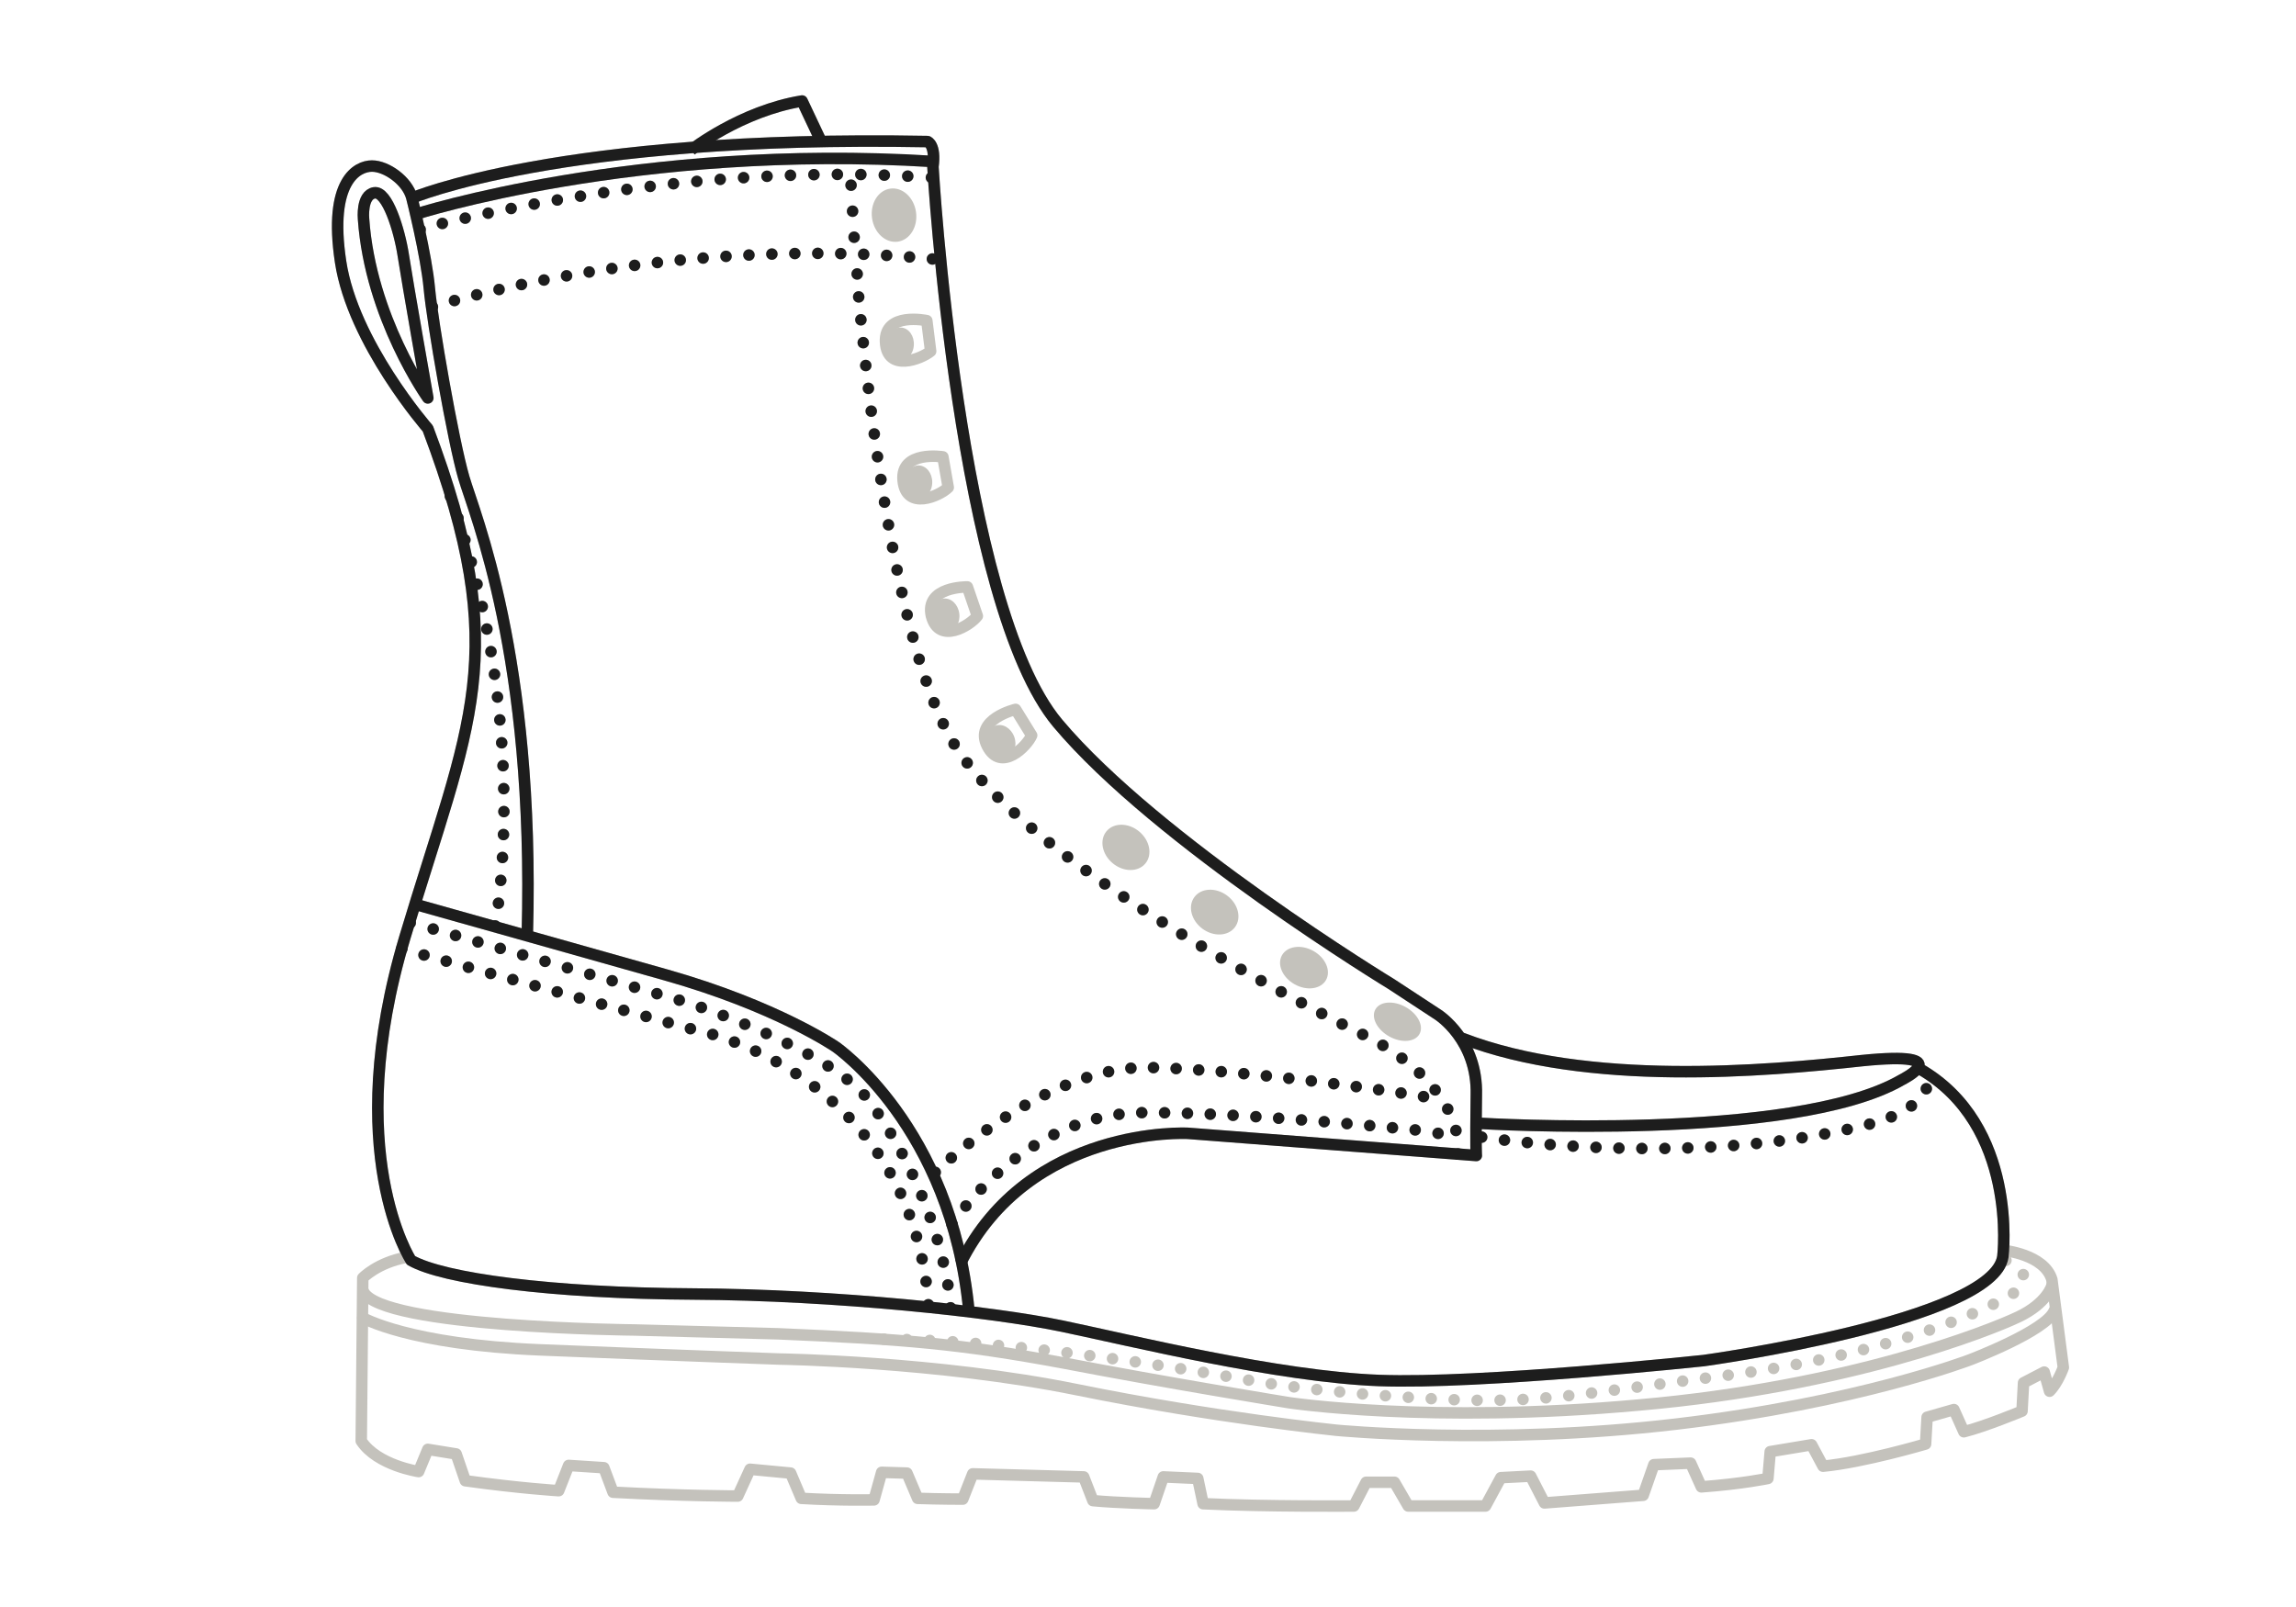 <?xml version="1.0" encoding="utf-8"?>
<!-- Generator: Adobe Illustrator 28.2.0, SVG Export Plug-In . SVG Version: 6.00 Build 0)  -->
<svg version="1.1" id="Layer_4" xmlns="http://www.w3.org/2000/svg" xmlns:xlink="http://www.w3.org/1999/xlink" x="0px" y="0px"
	 viewBox="0 0 300 210" style="enable-background:new 0 0 300 210;" xml:space="preserve">
<style type="text/css">
	.st0{fill:#C4C2BC;}
	.st1{fill:none;stroke:#C4C2BC;stroke-width:1.5;stroke-linejoin:round;}
	.st2{fill:none;stroke:#C4C2BC;stroke-width:1.5;stroke-linecap:round;stroke-linejoin:round;stroke-miterlimit:10;}
	
		.st3{fill:none;stroke:#C4C2BC;stroke-width:1.5;stroke-linecap:round;stroke-linejoin:round;stroke-miterlimit:10;stroke-dasharray:0,3;}
	.st4{fill:none;stroke:#C4C2BC;stroke-width:1.5;stroke-miterlimit:10;}
	.st5{fill:none;stroke:#C4C2BC;stroke-width:1.5;stroke-linejoin:round;stroke-miterlimit:10;}
	.st6{fill:none;stroke:#C4C2BC;stroke-width:1.5;stroke-linecap:round;stroke-linejoin:round;}
	.st7{fill:none;stroke:#C4C2BC;stroke-width:1.5;stroke-linecap:round;stroke-linejoin:round;stroke-dasharray:0,3.066;}
	.st8{fill:none;stroke:#C4C2BC;stroke-width:1.5;stroke-linecap:round;stroke-linejoin:round;stroke-dasharray:0,2.984;}
	.st9{fill:none;stroke:#C4C2BC;stroke-width:1.5;stroke-linecap:round;stroke-linejoin:round;stroke-dasharray:0,2.957;}
	.st10{fill:none;stroke:#C4C2BC;stroke-width:1.5;stroke-linecap:round;stroke-linejoin:round;stroke-dasharray:0,3.043;}
	.st11{fill:none;stroke:#C4C2BC;stroke-width:1.5;stroke-linecap:round;stroke-linejoin:round;stroke-dasharray:0,3.01;}
	.st12{fill:none;stroke:#C4C2BC;stroke-width:1.5;stroke-linecap:round;stroke-linejoin:round;stroke-dasharray:0,3.004;}
	.st13{fill:none;stroke:#C4C2BC;stroke-width:1.5;stroke-linecap:round;stroke-linejoin:round;stroke-dasharray:0,3.449;}
	.st14{fill:none;stroke:#1D1D1D;stroke-width:1.5;stroke-linecap:round;stroke-linejoin:round;stroke-miterlimit:10;}
	.st15{fill:none;stroke:#1D1D1D;stroke-width:1.5;stroke-miterlimit:10;}
	.st16{fill:none;stroke:#1D1D1D;stroke-width:1.5;stroke-linejoin:round;stroke-miterlimit:10;}
	.st17{fill:none;stroke:#1D1D1D;stroke-width:1.5;stroke-linecap:round;stroke-linejoin:round;}
	.st18{fill:none;stroke:#1D1D1D;stroke-width:1.5;stroke-linecap:round;stroke-linejoin:round;stroke-dasharray:0,3.066;}
	
		.st19{fill:none;stroke:#1D1D1D;stroke-width:1.5;stroke-linecap:round;stroke-linejoin:round;stroke-miterlimit:10;stroke-dasharray:0,3;}
	.st20{fill:none;stroke:#1D1D1D;stroke-width:1.5;stroke-linecap:round;stroke-linejoin:round;stroke-dasharray:0,2.984;}
	.st21{fill:none;stroke:#1D1D1D;stroke-width:1.5;stroke-linecap:round;stroke-linejoin:round;stroke-dasharray:0,2.957;}
	.st22{fill:none;stroke:#1D1D1D;stroke-width:1.5;stroke-linecap:round;stroke-linejoin:round;stroke-dasharray:0,3.043;}
	.st23{fill:none;stroke:#1D1D1D;stroke-width:1.5;stroke-linecap:round;stroke-linejoin:round;stroke-dasharray:0,3.01;}
	.st24{fill:none;stroke:#1D1D1D;stroke-width:1.5;stroke-linecap:round;stroke-linejoin:round;stroke-dasharray:0,3.004;}
	.st25{fill:none;stroke:#1D1D1D;stroke-width:1.5;stroke-linecap:round;stroke-linejoin:round;stroke-dasharray:0,3.449;}
	.st26{display:none;}
	
		.st27{display:inline;fill:none;stroke:#1D1D1D;stroke-width:1.5;stroke-linecap:round;stroke-linejoin:round;stroke-miterlimit:10;}
	
		.st28{display:inline;fill:none;stroke:#1D1D1D;stroke-width:1.5;stroke-linecap:round;stroke-linejoin:round;stroke-miterlimit:10;stroke-dasharray:0,3;}
	.st29{display:none;fill:none;stroke:#1D1D1D;stroke-width:1.5;stroke-linecap:round;stroke-linejoin:round;stroke-miterlimit:10;}
</style>
<g id="Base">
	<g>
		
			<ellipse transform="matrix(0.637 -0.771 0.771 0.637 -31.936 153.632)" class="st0" cx="147.1" cy="110.7" rx="2.7" ry="3.3"/>
		
			<ellipse transform="matrix(0.595 -0.804 0.804 0.595 -31.629 175.803)" class="st0" cx="158.7" cy="119.3" rx="2.7" ry="3.3"/>
		
			<ellipse transform="matrix(0.488 -0.873 0.873 0.488 -23.294 213.426)" class="st0" cx="170.4" cy="126.6" rx="2.5" ry="3.3"/>
		
			<ellipse transform="matrix(0.488 -0.873 0.873 0.488 -23.152 227.732)" class="st0" cx="182.6" cy="133.6" rx="2.2" ry="3.3"/>
		<g>
			
				<ellipse transform="matrix(0.937 -0.35 0.35 0.937 -25.645 51.882)" class="st0" cx="130.8" cy="96.9" rx="1.8" ry="2.2"/>
			<path class="st1" d="M134.8,96.1c-0.6,1.4-4,4.9-5.8,1.4c-1.8-3.5,3.7-4.8,3.7-4.8L134.8,96.1z"/>
		</g>
		<g>
			<ellipse transform="matrix(0.992 -0.124 0.124 0.992 -9.023 15.976)" class="st0" cx="123.6" cy="80.4" rx="1.8" ry="2.2"/>
			<path class="st1" d="M127.7,80.5c-0.9,1.2-5,3.8-6,0c-0.9-3.9,4.7-3.8,4.7-3.8L127.7,80.5z"/>
		</g>
		<g>
			
				<ellipse transform="matrix(1.672992e-02 -1 1 1.672992e-02 54.901 181.97)" class="st0" cx="120" cy="63.1" rx="2.2" ry="1.8"/>
			<path class="st1" d="M123.9,63.7c-1.1,1.1-5.5,3.1-5.9-0.9c-0.4-4,5.2-3.1,5.2-3.1L123.9,63.7z"/>
		</g>
		<g>
			
				<ellipse transform="matrix(7.011253e-02 -0.998 0.998 7.011253e-02 64.452 159.212)" class="st0" cx="117.6" cy="45" rx="2.2" ry="1.8"/>
			<path class="st1" d="M121.6,45.9c-1.2,1-5.7,2.8-5.9-1.2s5.4-2.8,5.4-2.8L121.6,45.9z"/>
		</g>
		<ellipse transform="matrix(0.99 -0.142 0.142 0.99 -2.806 16.881)" class="st0" cx="116.8" cy="28.1" rx="2.9" ry="3.5"/>
	</g>
	<g>
		<path class="st2" d="M261.8,163.4c0,0,5.3,0.5,6.3,3.8l1.5,11.5c0,0-0.7,2-1.8,3.1l-0.7-2.5l-2.7,1.4l-0.2,3.7c0,0-4.8,2-7.6,2.7
			l-1.3-2.9l-3.5,1l-0.2,3.5c0,0-8.1,2.4-13.4,2.9l-1.5-2.8l-5.4,0.9l-0.3,3.5c0,0-3.3,0.7-8.7,1.1l-1.4-3.1l-4.8,0.2l-1.4,4
			l-12.9,1l-1.8-3.5l-3.9,0.2l-2,3.7H184l-1.8-3.1h-3.7l-1.6,3.1c0,0-11.5,0.1-19.7-0.3l-0.7-3.3L152,193l-1.2,3.5
			c0,0-4.8-0.1-8-0.4l-1.2-3.1l-14.5-0.4l-1.3,3.3c0,0-3.2,0-5.9-0.1l-1.4-3.3l-3.3-0.1l-1,3.6c0,0-4.4,0.1-9.5-0.2l-1.4-3.3L98,192
			l-1.6,3.5c0,0-6.9,0-16.3-0.5l-1.2-3.2l-4.6-0.3l-1.3,3.3c0,0-5-0.3-12.2-1.3l-1.2-3.5l-3.7-0.6l-1.2,2.9c0,0-5.4-0.8-7.5-4
			l0.2-21.3c0,0,1.9-2,5.7-2.7"/>
		<path class="st2" d="M47.4,172.2c0,0,6,3.5,23.2,4.2s31.3,1.2,31.3,1.2s20.6,0.3,38.8,4c18.2,3.7,33.9,5.3,33.9,5.3
			s20.6,2,44.4-0.8c23.8-2.8,38.4-8.4,38.4-8.4s10-3.8,11-6.4"/>
		<path class="st2" d="M268.1,168c0,0-0.6,2.3-4.4,4.1c-3.8,1.8-22.1,9.1-49.5,11.5c-27.4,2.5-45.8-0.3-45.8-0.3s-16-2.6-29.5-5.2
			c-13.5-2.5-20.7-3.1-37.2-3.8l-18.8-0.5c0,0-33.1-0.3-35.4-5"/>
		<path class="st3" d="M262.1,164.7c0,0,5,2,0.5,4.6s-16.9,7.9-37.5,10.5c-20.6,2.6-24.5,3.8-39.5,2.9s-22.2-2.3-22.2-2.3
			s-30.1-5.6-49.4-5.4"/>
		<path class="st2" d="M250.7,139.6c13.1,7.4,11,24.6,11,24.6c-1.2,8.4-39.1,13.6-39.1,13.6s-29.2,3.1-42.4,2.6s-32.3-5.2-41.4-7.1
			c-9.1-1.9-29.6-4.1-48.2-4.2s-32.7-2-36.9-4.4c0,0-9.2-14.1-0.8-42.2s14.2-36.8,3-66.5c0,0-9.8-11.2-11.4-21.8s2.2-12.5,4.1-12.5
			s4.6,1.9,5.2,4.1c0,0,1.9,7.5,2.3,11.9s3.1,19.9,4.5,24.7s9.3,23.4,8.3,59.7"/>
		<path class="st2" d="M193.5,146.8c0,0,40.9,2.5,55-5.7c0,0,7.6-3.8-5.2-2.5c-12.8,1.4-35.8,3.4-52.2-2.9"/>
		<path class="st4" d="M54,118.1c0,0,18.5,5.2,33,9.3s22.2,9.4,22.2,9.4s15.1,10.4,17.4,34.5"/>
		<path class="st2" d="M55.9,52c0,0-7.5-10.5-8.4-23.4c0,0-0.3-3.1,1.4-3.4s3.3,4.9,3.8,8.2S55.9,52,55.9,52z"/>
		<path class="st5" d="M53.8,25.9c0,0,19.3-8.3,67.4-7.4c0,0,1.1,0.4,0.7,3.3c0,0,3.3,57.2,16.3,72.7s43.6,34.1,43.6,34.1l6.1,4
			c0,0,5.2,3.3,5,10.5c-0.1,7.2,0,7.9,0,7.9l-37.7-2.9c0,0-20.7-1.1-29.7,17"/>
		<path class="st5" d="M54.3,28c0,0,28.9-9.3,67.6-6.9"/>
		<g>
			<g>
				<line class="st6" x1="54.9" y1="30" x2="54.9" y2="30"/>
				<path class="st7" d="M57.8,29.2c8.7-2.1,35.2-7.8,62.3-6.1"/>
				<line class="st6" x1="121.7" y1="23.2" x2="121.7" y2="23.2"/>
			</g>
		</g>
		<path class="st3" d="M56.5,40.1c0,0,30.9-9.8,65.9-6.2"/>
		<g>
			<g>
				<line class="st6" x1="124.4" y1="160" x2="124.4" y2="160"/>
				<path class="st8" d="M126.2,157.6c3.4-4.1,11.4-12,22.9-12.2c11-0.1,28.2,1.5,37.3,2.4"/>
				<line class="st6" x1="187.9" y1="148.1" x2="187.9" y2="148.1"/>
			</g>
		</g>
		<g>
			<g>
				<line class="st6" x1="122.2" y1="153.2" x2="122.2" y2="153.2"/>
				<path class="st9" d="M124.3,151.3c4.5-3.9,15.4-12.1,26.1-11.8c14,0.4,33.8,3.5,33.8,3.5l0.4,0.1"/>
				<line class="st6" x1="186" y1="143.3" x2="186" y2="143.3"/>
			</g>
		</g>
		<g>
			<g>
				<line class="st6" x1="53.6" y1="120.6" x2="53.6" y2="120.6"/>
				<path class="st10" d="M56.6,121.4l33.2,9.6c0,0,18.9,6.2,23.8,12.9c4.7,6.4,9.2,15.9,10.5,25.6"/>
				<line class="st6" x1="124.2" y1="170.9" x2="124.2" y2="170.9"/>
			</g>
		</g>
		<g>
			<g>
				<line class="st6" x1="52.5" y1="124" x2="52.5" y2="124"/>
				<path class="st11" d="M55.4,124.8l34.7,9.6c0,0,27.8,4.9,31.1,34.6"/>
				<line class="st6" x1="121.3" y1="170.5" x2="121.3" y2="170.5"/>
			</g>
		</g>
		<path class="st5" d="M90.3,19.6c0,0,6.5-5.1,14.5-6.4l2.5,5.3"/>
		<g>
			<g>
				<line class="st6" x1="112" y1="35.8" x2="112" y2="35.8"/>
				<path class="st12" d="M112.2,38.8c1.6,17.4,5.3,46.1,12.2,58c10.2,17.4,54.3,38.7,54.3,38.7s11,5.2,11.8,13.8"/>
				<line class="st6" x1="190.5" y1="150.8" x2="190.5" y2="150.8"/>
			</g>
		</g>
		<g>
			<g>
				<line class="st6" x1="111.2" y1="24.2" x2="111.2" y2="24.2"/>
				<path class="st13" d="M111.4,27.6c0,0.5,0.1,1.1,0.1,1.7"/>
				<line class="st6" x1="111.6" y1="31" x2="111.6" y2="31"/>
			</g>
		</g>
		<path class="st3" d="M64.7,121c0,0,5-26.3-5.9-56.3"/>
		<path class="st3" d="M193.6,148.6c0,0,26.7,4.2,49.9-1.5c5.8-1.4,8.2-3.6,8.6-6.1"/>
	</g>
</g>
<g id="Upper">
	<path class="st14" d="M250.7,139.6c13.1,7.4,11,24.6,11,24.6c-1.2,8.4-39.1,13.6-39.1,13.6s-29.2,3.1-42.4,2.6s-32.3-5.2-41.4-7.1
		c-9.1-1.9-29.6-4.1-48.2-4.2s-32.7-2-36.9-4.4c0,0-9.2-14.1-0.8-42.2s14.2-36.8,3-66.5c0,0-9.8-11.2-11.4-21.8s2.2-12.5,4.1-12.5
		s4.6,1.9,5.2,4.1c0,0,1.9,7.5,2.3,11.9s3.1,19.9,4.5,24.7s9.3,23.4,8.3,59.7"/>
	<path class="st14" d="M193.5,146.8c0,0,40.9,2.5,55-5.7c0,0,7.6-3.8-5.2-2.5c-12.8,1.4-35.8,3.4-52.2-2.9"/>
	<path class="st15" d="M54,118.1c0,0,18.5,5.2,33,9.3s22.2,9.4,22.2,9.4s15.1,10.4,17.4,34.5"/>
	<path class="st14" d="M55.9,52c0,0-7.5-10.5-8.4-23.4c0,0-0.3-3.1,1.4-3.4s3.3,4.9,3.8,8.2S55.9,52,55.9,52z"/>
	<path class="st16" d="M53.8,25.9c0,0,19.3-8.3,67.4-7.4c0,0,1.1,0.4,0.7,3.3c0,0,3.3,57.2,16.3,72.7s43.6,34.1,43.6,34.1l6.1,4
		c0,0,5.2,3.3,5,10.5c-0.1,7.2,0,7.9,0,7.9l-37.7-2.9c0,0-20.7-1.1-29.7,17"/>
	<path class="st16" d="M54.3,28c0,0,28.9-9.3,67.6-6.9"/>
	<g>
		<g>
			<line class="st17" x1="54.9" y1="30" x2="54.9" y2="30"/>
			<path class="st18" d="M57.8,29.2c8.7-2.1,35.2-7.8,62.3-6.1"/>
			<line class="st17" x1="121.7" y1="23.2" x2="121.7" y2="23.2"/>
		</g>
	</g>
	<path class="st19" d="M56.5,40.1c0,0,30.9-9.8,65.9-6.2"/>
	<g>
		<g>
			<line class="st17" x1="124.4" y1="160" x2="124.4" y2="160"/>
			<path class="st20" d="M126.2,157.6c3.4-4.1,11.4-12,22.9-12.2c11-0.1,28.2,1.5,37.3,2.4"/>
			<line class="st17" x1="187.9" y1="148.1" x2="187.9" y2="148.1"/>
		</g>
	</g>
	<g>
		<g>
			<line class="st17" x1="122.2" y1="153.2" x2="122.2" y2="153.2"/>
			<path class="st21" d="M124.3,151.3c4.5-3.9,15.4-12.1,26.1-11.8c14,0.4,33.8,3.5,33.8,3.5l0.4,0.1"/>
			<line class="st17" x1="186" y1="143.3" x2="186" y2="143.3"/>
		</g>
	</g>
	<g>
		<g>
			<line class="st17" x1="53.6" y1="120.6" x2="53.6" y2="120.6"/>
			<path class="st22" d="M56.6,121.4l33.2,9.6c0,0,18.9,6.2,23.8,12.9c4.7,6.4,9.2,15.9,10.5,25.6"/>
			<line class="st17" x1="124.2" y1="170.9" x2="124.2" y2="170.9"/>
		</g>
	</g>
	<g>
		<g>
			<line class="st17" x1="52.5" y1="124" x2="52.5" y2="124"/>
			<path class="st23" d="M55.4,124.8l34.7,9.6c0,0,27.8,4.9,31.1,34.6"/>
			<line class="st17" x1="121.3" y1="170.5" x2="121.3" y2="170.5"/>
		</g>
	</g>
	<path class="st16" d="M90.3,19.6c0,0,6.5-5.1,14.5-6.4l2.5,5.3"/>
	<g>
		<g>
			<line class="st17" x1="112" y1="35.8" x2="112" y2="35.8"/>
			<path class="st24" d="M112.2,38.8c1.6,17.4,5.3,46.1,12.2,58c10.2,17.4,54.3,38.7,54.3,38.7s11,5.2,11.8,13.8"/>
			<line class="st17" x1="190.5" y1="150.8" x2="190.5" y2="150.8"/>
		</g>
	</g>
	<g>
		<g>
			<line class="st17" x1="111.2" y1="24.2" x2="111.2" y2="24.2"/>
			<path class="st25" d="M111.4,27.6c0,0.5,0.1,1.1,0.1,1.7"/>
			<line class="st17" x1="111.6" y1="31" x2="111.6" y2="31"/>
		</g>
	</g>
	<path class="st19" d="M64.7,121c0,0,5-26.3-5.9-56.3"/>
	<path class="st19" d="M193.6,148.6c0,0,26.7,4.2,49.9-1.5c5.8-1.4,8.2-3.6,8.6-6.1"/>
</g>
<g id="Midsole" class="st26">
	<path class="st27" d="M268.1,168c0,0-0.6,2.3-4.4,4.1c-3.8,1.8-22.1,9.1-49.5,11.5c-27.4,2.5-45.8-0.3-45.8-0.3s-16-2.6-29.5-5.2
		c-13.5-2.5-20.7-3.1-37.2-3.8l-18.8-0.5c0,0-33.1-0.3-35.4-5"/>
	<path class="st28" d="M262.1,164.7c0,0,5,2,0.5,4.6s-16.9,7.9-37.5,10.5c-20.6,2.6-24.5,3.8-39.5,2.9s-22.2-2.3-22.2-2.3
		s-30.1-5.6-49.4-5.4"/>
	<path class="st27" d="M268,167.2c-1-3.3-6.3-3.8-6.3-3.8l-0.1,0.9c-1.2,8.4-39.1,13.6-39.1,13.6s-29.2,3.1-42.4,2.6
		s-32.3-5.2-41.4-7.1c-9.1-1.9-29.6-4.1-48.2-4.2c-18.7-0.1-32.7-2-36.9-4.4l-0.7-0.3c-3.8,0.7-5.7,2.7-5.7,2.7l0,4.8l0.2,0.2
		c0,0,6,3.5,23.2,4.2s31.3,1.2,31.3,1.2s20.6,0.3,38.8,4c18.2,3.7,33.9,5.3,33.9,5.3s20.6,2,44.4-0.8s38.4-8.4,38.4-8.4
		s10-3.8,11-6.4l0.3-0.5L268,167.2z"/>
</g>
<path id="Sole_Heel" class="st29" d="M268.5,170.9l-0.3,0.4c-1,2.5-11,6.4-11,6.4s-14.6,5.7-38.4,8.4s-44.4,0.8-44.4,0.8
	s-15.7-1.6-33.9-5.3c-18.2-3.7-38.8-4-38.8-4s-14.2-0.5-31.3-1.2s-23.2-4.2-23.2-4.2l-0.2-0.1L47,188.4c2,3.1,7.5,4,7.5,4l1.2-2.9
	l3.7,0.6l1.2,3.5c7.2,1,12.2,1.3,12.2,1.3l1.3-3.3l4.6,0.3l1.2,3.2c9.4,0.5,16.3,0.5,16.3,0.5L98,192l5.3,0.3l1.4,3.3
	c5.1,0.3,9.5,0.2,9.5,0.2l1-3.6l3.3,0.1l1.4,3.3c2.7,0.1,5.9,0.1,5.9,0.1l1.3-3.3l14.5,0.4l1.2,3.1c3.2,0.3,8,0.4,8,0.4l1.2-3.5
	l4.5,0.1l0.7,3.3c8.2,0.4,19.7,0.3,19.7,0.3l1.6-3.1h3.7l1.8,3.1h9.9l2-3.7l3.9-0.2l1.8,3.5l12.9-1l1.4-4l4.8-0.2l1.4,3.1
	c5.4-0.3,8.7-1.1,8.7-1.1l0.3-3.5l5.4-0.9l1.5,2.8c5.3-0.5,13.4-2.9,13.4-2.9l0.2-3.5l3.5-1l1.3,2.9c2.8-0.7,7.6-2.7,7.6-2.7
	l0.2-3.7l2.7-1.4l0.7,2.5c1.2-1.1,1.8-3.1,1.8-3.1L268.5,170.9z"/>
</svg>
